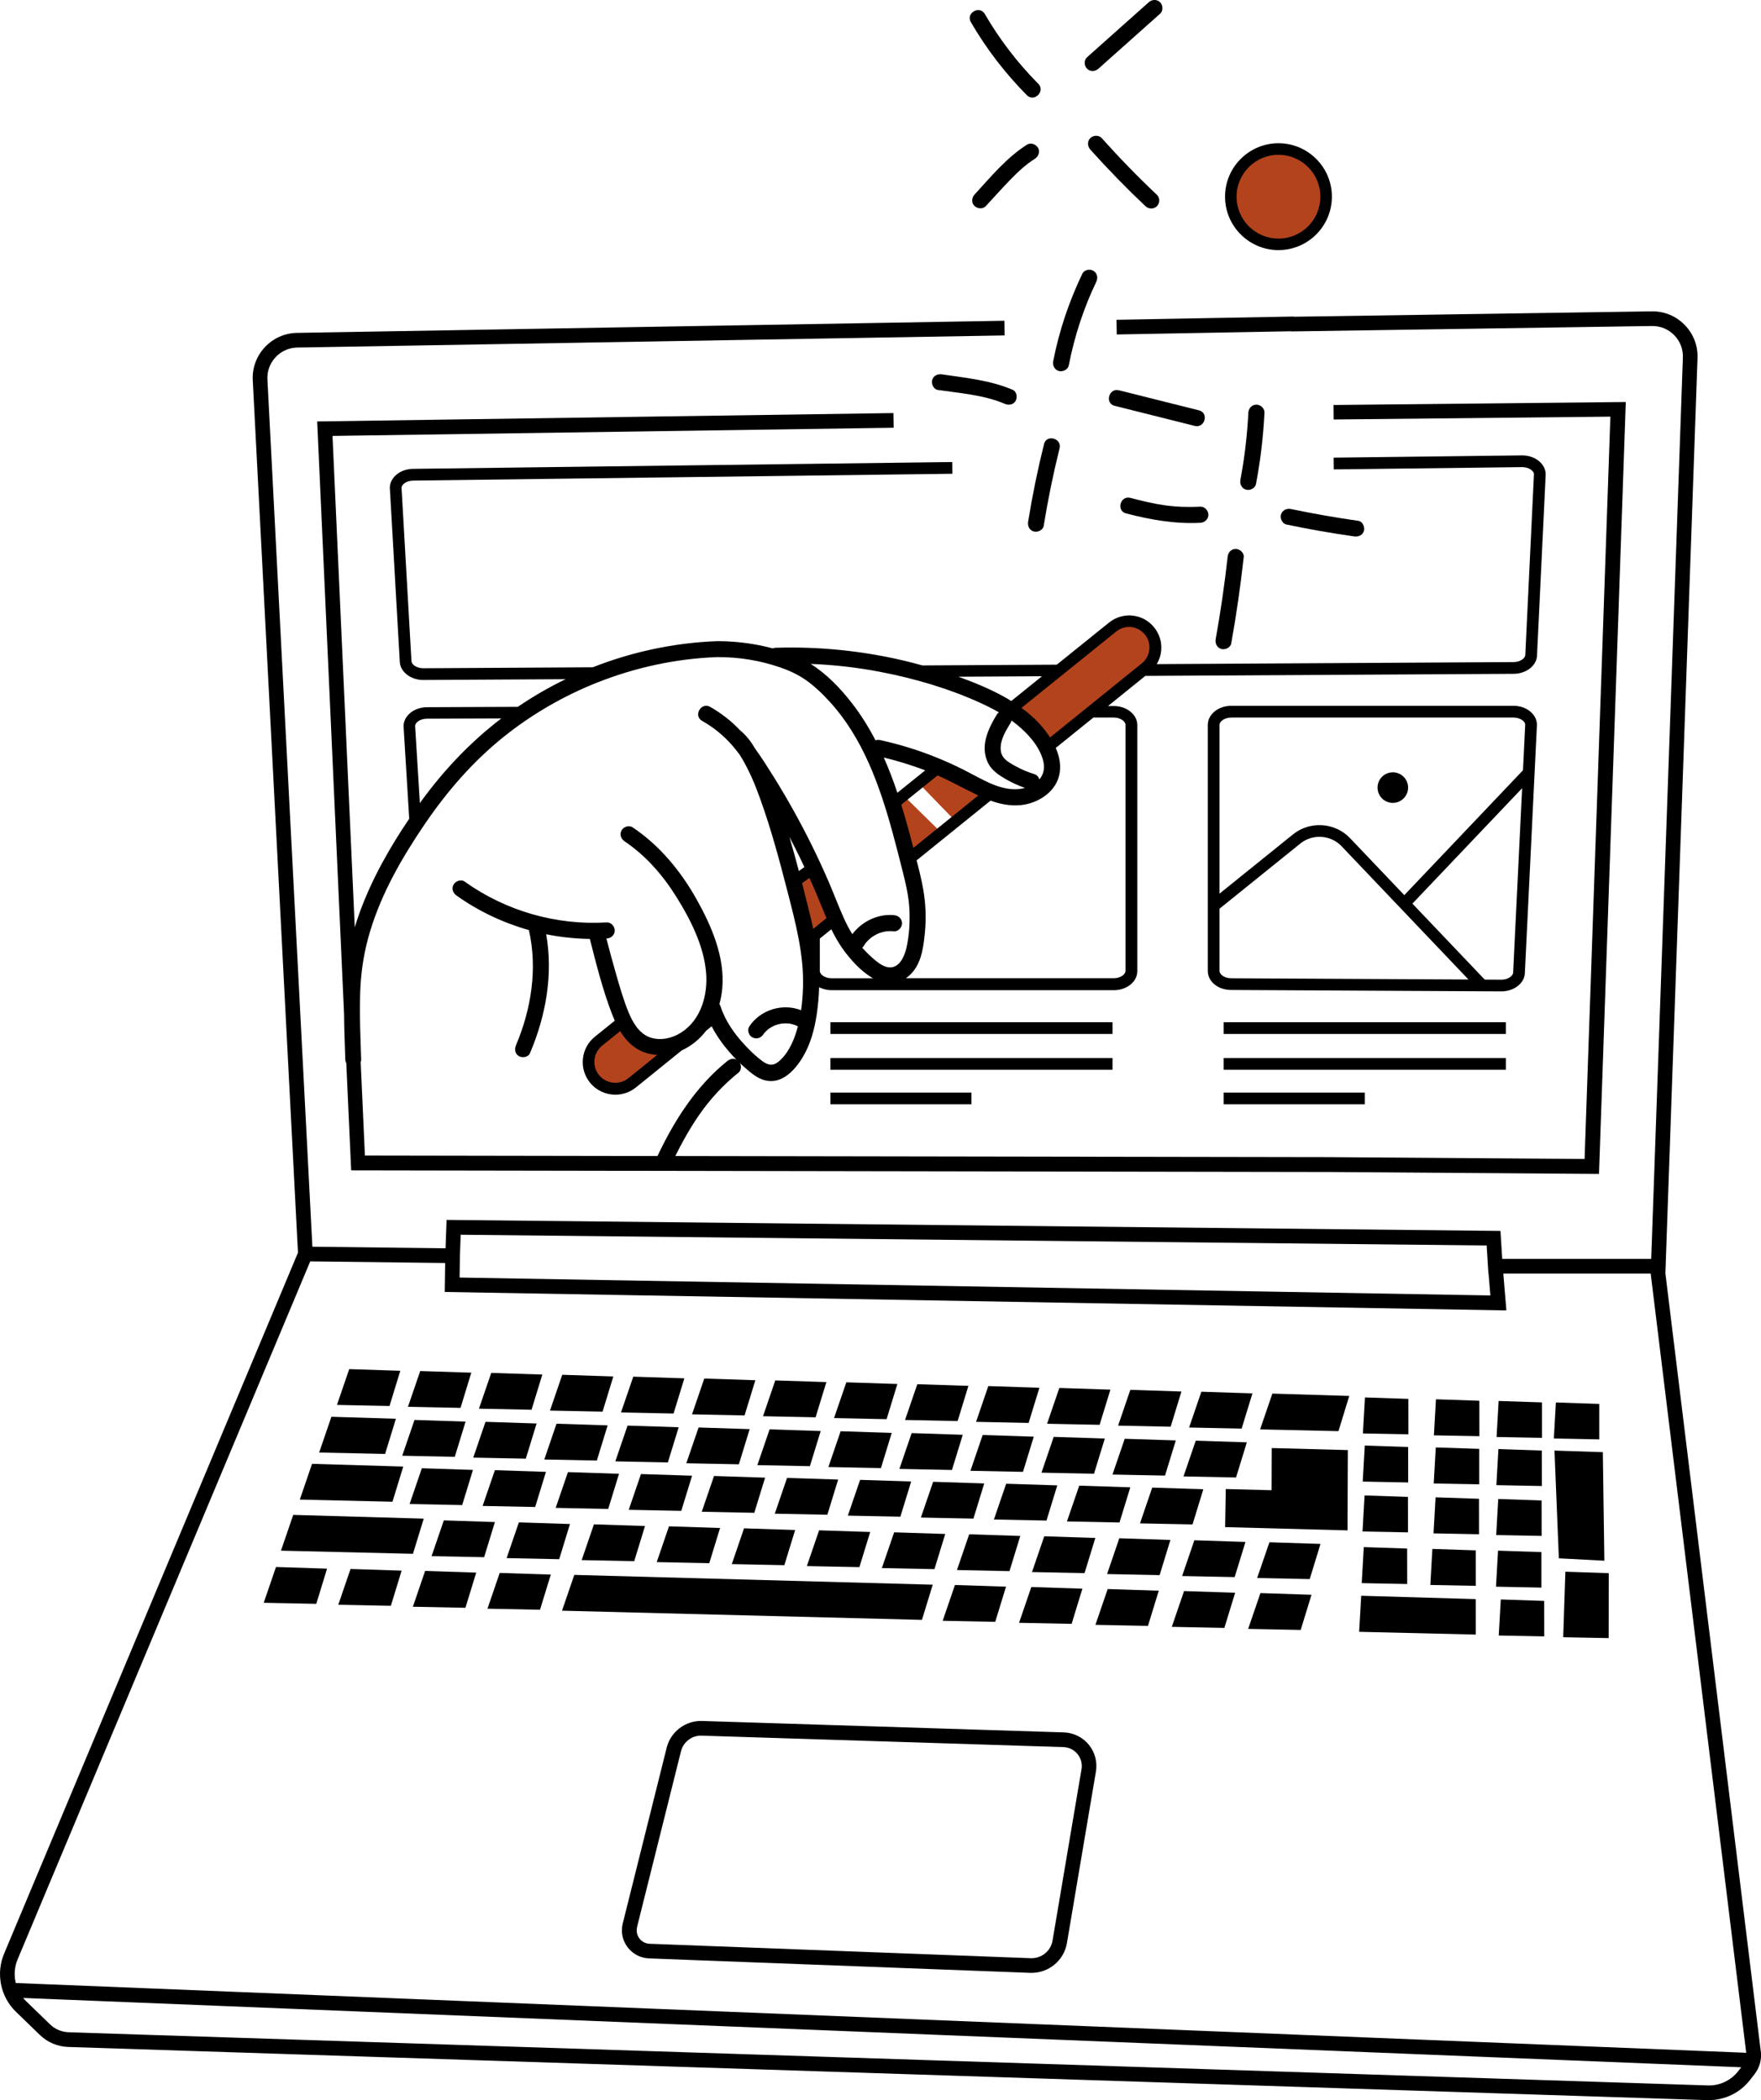 <?xml version="1.0" encoding="UTF-8"?>
<svg xmlns="http://www.w3.org/2000/svg" id="Calque_2" viewBox="0 0 600.23 715.76">
  <defs>
    <style>.cls-1{fill:#b3431c;}.cls-2{isolation:isolate;}.cls-3{fill:#d55d16;}</style>
  </defs>
  <g id="Calque_1-2">
    <polygon class="cls-3" points="270.5 301.24 277.14 295.89 284.85 313.82 275.43 320.32 270.5 301.24"></polygon>
    <polygon class="cls-3" points="212.6 348.11 202.1 356.6 200.53 361.63 201.65 366.55 207.8 371.24 211.93 371.35 233.83 354.37 224.34 356.71 216.74 352.91 212.6 348.11"></polygon>
    <polygon class="cls-3" points="309.87 293.02 320.85 283.84 307.98 271.2 304.03 273.69 309.87 293.02"></polygon>
    <polygon class="cls-3" points="313.4 267.16 325.95 280.11 337.28 270.4 321.01 261.57 313.4 267.16"></polygon>
    <polygon class="cls-3" points="344.89 241.98 381.08 212.6 388.37 212.03 393.63 217.53 393.63 223.36 390.71 227.57 357.28 254.85 350.07 246.68 344.89 241.98"></polygon>
    <polygon class="cls-1" points="270.5 301.24 277.14 295.89 284.85 313.82 275.43 320.32 270.5 301.24"></polygon>
    <polygon class="cls-1" points="212.6 348.11 202.1 356.6 200.53 361.63 201.65 366.55 207.8 371.24 211.93 371.35 233.83 354.37 224.34 356.71 216.74 352.91 212.6 348.11"></polygon>
    <polygon class="cls-1" points="309.87 293.02 320.85 283.84 307.98 271.2 304.03 273.69 309.87 293.02"></polygon>
    <polygon class="cls-1" points="313.4 267.16 325.95 280.11 337.28 270.4 321.01 261.57 313.4 267.16"></polygon>
    <polygon class="cls-1" points="344.89 241.98 381.08 212.6 388.37 212.03 393.63 217.53 393.63 223.36 390.71 227.57 357.28 254.85 350.07 246.68 344.89 241.98"></polygon>
    <path d="M221.2,667.46l129.98,4.92c.15,0,.31,0,.46,0,5.91,0,11.03-4.29,12.02-10.16l9.88-58.45c.55-3.26-.33-6.59-2.43-9.15-2.09-2.56-5.19-4.08-8.49-4.19l-123.36-3.9c-5.56-.18-10.65,3.64-12.01,9.07l-14.99,59.96c-.7,2.81-.11,5.75,1.63,8.06s4.39,3.71,7.29,3.82ZM217.13,656.79l14.99-59.96c.79-3.17,3.77-5.41,7-5.29l123.36,3.9c1.86.06,3.6.92,4.78,2.36,1.18,1.44,1.67,3.31,1.37,5.15l-9.88,58.45c-.6,3.55-3.74,6.08-7.36,5.99l-129.98-4.92c-1.38-.05-2.65-.72-3.48-1.82s-1.11-2.51-.78-3.85Z"></path>
    <g class="cls-2">
      <polyline points="119.03 466.62 114.85 478.82 132.76 479.19 136.44 467.19 119.03 466.62"></polyline>
      <polyline points="112.96 482.86 108.78 495.05 131.26 495.53 134.94 483.54 112.96 482.86"></polyline>
      <polyline points="106.36 498.9 102.19 511.09 133.77 511.82 137.45 499.83 106.36 498.9"></polyline>
      <polyline points="99.94 516.3 95.77 528.49 140.75 529.57 144.43 517.58 99.94 516.3"></polyline>
      <polyline points="143.23 467.27 139.05 479.46 156.97 479.83 160.64 467.83 143.23 467.27"></polyline>
      <polyline points="141.28 483.94 137.1 496.14 155.01 496.5 158.69 484.51 141.28 483.94"></polyline>
      <polyline points="143.79 500.4 139.61 512.59 157.53 512.96 161.2 500.97 143.79 500.4"></polyline>
      <polyline points="151.28 518.17 147.1 530.36 165.01 530.72 168.69 518.74 151.28 518.17"></polyline>
      <polyline points="94.07 534.06 89.89 546.25 107.8 546.61 111.48 534.62 94.07 534.06"></polyline>
      <polyline points="119.48 534.73 115.3 546.93 133.22 547.29 136.89 535.3 119.48 534.73"></polyline>
      <polyline points="144.9 535.4 140.73 547.6 158.64 547.96 162.32 535.97 144.9 535.4"></polyline>
      <polyline points="170.32 536.08 166.15 548.27 184.06 548.63 187.74 536.64 170.32 536.08"></polyline>
      <polyline points="325.49 540.19 321.31 552.39 339.22 552.75 342.9 540.76 325.49 540.19"></polyline>
      <polyline points="351.52 540.88 347.34 553.08 365.26 553.44 368.93 541.45 351.52 540.88"></polyline>
      <polyline points="377.55 541.57 373.37 553.77 391.28 554.13 394.96 542.14 377.55 541.57"></polyline>
      <polyline points="403.58 542.26 399.4 554.46 417.32 554.82 421 542.83 403.58 542.26"></polyline>
      <polyline points="429.61 542.95 425.43 555.15 443.34 555.51 447.02 543.52 429.61 542.95"></polyline>
      <polyline points="463.96 543.86 463.26 556.15 503.02 557.09 503.01 545 463.96 543.86"></polyline>
      <polyline points="511.54 545.12 510.84 557.41 526.35 557.71 526.33 545.62 511.54 545.12"></polyline>
      <polyline points="464.84 527.28 464.14 539.56 479.64 539.86 479.62 527.77 464.84 527.28"></polyline>
      <polyline points="488.22 527.9 487.52 540.18 503.03 540.48 503.01 528.39 488.22 527.9"></polyline>
      <polyline points="510.6 528.49 509.9 540.77 525.39 541.08 525.39 528.98 510.6 528.49"></polyline>
      <polyline points="510.67 510.88 509.97 523.17 525.46 523.46 525.45 511.38 510.67 510.88"></polyline>
      <polyline points="489.31 510.31 488.61 522.6 504.11 522.9 504.1 510.81 489.31 510.31"></polyline>
      <polyline points="465.11 509.67 464.41 521.96 479.91 522.26 479.9 510.17 465.11 509.67"></polyline>
      <polyline points="465.18 492.67 464.48 504.95 479.97 505.25 479.96 493.16 465.18 492.67"></polyline>
      <polyline points="465.24 476.26 464.54 488.55 480.04 488.84 480.03 476.76 465.24 476.26"></polyline>
      <polyline points="489.38 493.31 488.68 505.6 504.17 505.89 504.17 493.8 489.38 493.31"></polyline>
      <polyline points="489.44 476.9 488.74 489.19 504.24 489.48 504.23 477.4 489.44 476.9"></polyline>
      <polyline points="510.73 493.87 510.03 506.16 525.53 506.46 525.52 494.37 510.73 493.87"></polyline>
      <polyline points="529.84 494.38 531.33 531.1 546.84 531.92 546.32 494.92 529.84 494.38"></polyline>
      <polyline points="510.8 477.47 510.1 489.75 525.59 490.05 525.59 477.96 510.8 477.47"></polyline>
      <polyline points="530.32 477.98 529.62 490.27 545.11 490.57 545.11 478.48 530.32 477.98"></polyline>
      <polyline points="533.55 535.66 532.81 557.99 548.31 558.29 548.34 536.16 533.55 535.66"></polyline>
      <polyline points="195.75 536.75 191.56 548.95 314.24 552.08 317.92 540.09 195.75 536.75"></polyline>
      <polyline points="176.86 518.85 172.68 531.03 190.6 531.4 194.27 519.41 176.86 518.85"></polyline>
      <polyline points="202.44 519.52 198.26 531.71 216.17 532.08 219.85 520.09 202.44 519.52"></polyline>
      <polyline points="228.02 520.2 223.84 532.39 241.75 532.76 245.43 520.77 228.02 520.2"></polyline>
      <polyline points="253.6 520.88 249.43 533.07 267.34 533.44 271.02 521.45 253.6 520.88"></polyline>
      <polyline points="279.19 521.56 275.01 533.75 292.92 534.11 296.6 522.13 279.19 521.56"></polyline>
      <polyline points="304.77 522.24 300.58 534.42 318.5 534.79 322.18 522.8 304.77 522.24"></polyline>
      <polyline points="330.34 522.91 326.17 535.1 344.08 535.47 347.76 523.48 330.34 522.91"></polyline>
      <polyline points="355.93 523.59 351.75 535.78 369.66 536.15 373.34 524.16 355.93 523.59"></polyline>
      <polyline points="381.51 524.27 377.34 536.46 395.25 536.83 398.93 524.84 381.51 524.27"></polyline>
      <polyline points="407.09 524.95 402.92 537.14 420.83 537.5 424.51 525.52 407.09 524.95"></polyline>
      <polyline points="432.68 525.63 428.49 537.81 446.41 538.18 450.09 526.19 432.68 525.63"></polyline>
      <polyline points="168.68 501.06 164.5 513.25 182.41 513.61 186.09 501.63 168.68 501.06"></polyline>
      <polyline points="193.58 501.72 189.4 513.91 207.31 514.27 210.99 502.29 193.58 501.72"></polyline>
      <polyline points="218.47 502.38 214.3 514.57 232.21 514.93 235.89 502.95 218.47 502.38"></polyline>
      <polyline points="243.37 503.04 239.19 515.23 257.1 515.59 260.78 503.61 243.37 503.04"></polyline>
      <polyline points="268.26 503.7 264.09 515.89 282 516.25 285.68 504.26 268.26 503.7"></polyline>
      <polyline points="293.16 504.36 288.99 516.55 306.89 516.91 310.57 504.92 293.16 504.36"></polyline>
      <polyline points="318.06 505.02 313.88 517.21 331.79 517.57 335.47 505.58 318.06 505.02"></polyline>
      <polyline points="342.95 505.68 338.77 517.87 356.69 518.23 360.37 506.24 342.95 505.68"></polyline>
      <polyline points="367.85 506.34 363.66 518.53 381.58 518.89 385.26 506.9 367.85 506.34"></polyline>
      <polyline points="392.73 507 388.56 519.19 406.47 519.55 410.15 507.56 392.73 507"></polyline>
      <polyline points="165.48 484.58 161.31 496.78 179.22 497.14 182.9 485.15 165.48 484.58"></polyline>
      <polyline points="189.69 485.22 185.52 497.42 203.43 497.78 207.11 485.79 189.69 485.22"></polyline>
      <polyline points="213.9 485.87 209.73 498.06 227.64 498.42 231.32 486.43 213.9 485.87"></polyline>
      <polyline points="238.11 486.51 233.93 498.7 251.84 499.06 255.52 487.07 238.11 486.51"></polyline>
      <polyline points="262.32 487.15 258.14 499.34 276.05 499.7 279.73 487.72 262.32 487.15"></polyline>
      <polyline points="286.53 487.79 282.35 499.99 300.26 500.35 303.94 488.36 286.53 487.79"></polyline>
      <polyline points="310.73 488.43 306.56 500.63 324.47 500.99 328.15 489 310.73 488.43"></polyline>
      <polyline points="334.94 489.07 330.77 501.27 348.68 501.63 352.36 489.64 334.94 489.07"></polyline>
      <polyline points="359.15 489.71 354.98 501.91 372.89 502.27 376.57 490.28 359.15 489.71"></polyline>
      <polyline points="383.36 490.36 379.18 502.55 397.09 502.91 400.77 490.92 383.36 490.36"></polyline>
      <polyline points="407.57 491 403.39 503.19 421.3 503.55 424.98 491.57 407.57 491"></polyline>
      <polyline points="167.44 467.91 163.25 480.1 181.17 480.47 184.85 468.47 167.44 467.91"></polyline>
      <polyline points="191.64 468.55 187.46 480.75 205.38 481.11 209.05 469.12 191.64 468.55"></polyline>
      <polyline points="215.85 469.19 211.66 481.39 229.58 481.76 233.26 469.76 215.85 469.19"></polyline>
      <polyline points="240.05 469.83 235.87 482.03 253.78 482.4 257.46 470.4 240.05 469.83"></polyline>
      <polyline points="264.25 470.47 260.07 482.67 277.99 483.04 281.67 471.04 264.25 470.47"></polyline>
      <polyline points="288.46 471.12 284.28 483.31 302.19 483.68 305.87 471.68 288.46 471.12"></polyline>
      <polyline points="312.66 471.76 308.48 483.95 326.4 484.32 330.08 472.32 312.66 471.76"></polyline>
      <polyline points="336.86 472.4 332.69 484.59 350.6 484.96 354.28 472.97 336.86 472.4"></polyline>
      <polyline points="361.07 473.04 356.89 485.24 374.8 485.6 378.48 473.61 361.07 473.04"></polyline>
      <polyline points="385.27 473.68 381.1 485.88 399.01 486.25 402.69 474.25 385.27 473.68"></polyline>
      <polyline points="409.48 474.32 405.3 486.52 423.21 486.89 426.89 474.89 409.48 474.32"></polyline>
      <polyline points="433.68 474.96 429.5 487.16 456.21 487.76 459.89 475.76 433.68 474.96"></polyline>
      <polyline points="459.4 494.21 433.47 493.52 433.42 507.89 417.8 507.48 417.57 520.47 459.29 521.58 459.4 494.21"></polyline>
    </g>
    <path d="M247.86,361.65c-10.81,8.73-18.21,20.49-24.04,32.94-.63,1.34-.38,2.97.99,3.76,1.19.7,3.13.36,3.76-.99,2.85-6.07,6-12.03,9.84-17.53s8.24-10.18,13.34-14.3c1.16-.93.97-2.92,0-3.89-1.14-1.14-2.73-.94-3.89,0h0Z"></path>
    <path d="M209.72,372.22c-2.99,0-5.96-1.29-8-3.77-1.75-2.14-2.56-4.84-2.27-7.6.29-2.75,1.63-5.23,3.79-6.96l8.18-6.59,1.49,1.85-8.18,6.59c-1.66,1.34-2.69,3.24-2.92,5.36-.22,2.12.4,4.2,1.75,5.84,2.75,3.37,7.75,3.88,11.13,1.15l28.9-23.35,1.49,1.85-28.9,23.35c-1.9,1.53-4.19,2.28-6.47,2.28Z"></path>
    <circle class="cls-3" cx="435.76" cy="67.04" r="14.28"></circle>
    <path d="M435.76,85.24c-10.04,0-18.21-8.17-18.21-18.21s8.17-18.21,18.21-18.21,18.21,8.17,18.21,18.21-8.17,18.21-18.21,18.21Z"></path>
    <rect x="417.09" y="348.39" width="96.17" height="4"></rect>
    <rect x="417.09" y="360.59" width="96.17" height="4"></rect>
    <rect x="417.09" y="372.36" width="48.09" height="4"></rect>
    <rect x="283.03" y="348.39" width="96.17" height="4"></rect>
    <rect x="283.03" y="360.59" width="96.17" height="4"></rect>
    <rect x="283.03" y="372.36" width="48.09" height="4"></rect>
    <path d="M515.85,240.55h-96.17c-4.42,0-8.01,2.91-8.01,6.49v83.87c0,3.64,3.51,6.49,8,6.49l92.07.48c4.42,0,8.01-2.91,8.01-6.4l4.11-84.45c0-3.58-3.59-6.49-8.01-6.49ZM419.68,244.55h96.17c2.3,0,4.01,1.32,4.01,2.4l-.76,15.57-40.45,42.56-18.5-19.43c-5.12-5.38-13.66-5.94-19.43-1.28l-25.05,20.19v-57.51c0-1.18,1.71-2.49,4.01-2.49ZM419.68,333.41c-2.36,0-4.01-1.31-4.01-2.49v-21.36l.07.08,27.49-22.16c4.17-3.36,10.33-2.96,14.03.92l43.26,45.43-80.83-.42h-.01ZM515.75,331.4c0,1.18-1.71,2.49-4,2.49l-5.69-.03-24.65-25.89,37.4-39.34-3.06,62.76Z"></path>
    <circle cx="474.72" cy="268.47" r="5.21" transform="translate(-17.84 34.33) rotate(-4.07)"></circle>
    <path d="M418.43,189.85c-1.04,9.36-2.4,18.68-4.06,27.95-.26,1.46.4,2.96,1.92,3.38,1.33.37,3.12-.45,3.38-1.92,1.75-9.75,3.16-19.57,4.25-29.42.16-1.48-1.38-2.75-2.75-2.75-1.62,0-2.59,1.27-2.75,2.75h0Z"></path>
    <path d="M409.11,172.69c-4.02.2-8.08.09-12.07-.47s-7.88-1.52-11.76-2.54c-3.43-.89-4.89,4.41-1.46,5.3,8.32,2.17,16.67,3.64,25.3,3.2,1.48-.07,2.75-1.21,2.75-2.75,0-1.43-1.26-2.82-2.75-2.75h0Z"></path>
    <path d="M295.14,321.32s0,0,0,0c-.14.17-.21.43,0,0Z"></path>
    <path d="M600.15,699.11l-32.51-265.15,10.95-311.93c.15-4.25-1.41-8.27-4.39-11.31-2.98-3.04-6.92-4.67-11.22-4.61l-122.03,1.84v-.07s-60.4,1.11-60.4,1.11l.09,5,59.47-1.09v.06s122.96-1.85,122.96-1.85c2.89-.03,5.56,1.06,7.57,3.11s3.06,4.76,2.96,7.63l-10.79,307.2h-50.79l-.59-9.53-359.22-3.76-.35,9.68-45.39-.54-15.32-295.54c-.15-2.84.84-5.55,2.78-7.62,1.94-2.08,4.57-3.24,7.42-3.29l241.08-4.13-.09-5-241.08,4.13c-4.21.07-8.11,1.8-10.99,4.88-2.88,3.08-4.34,7.09-4.12,11.29l15.41,297.31L1.44,665.75c-2.91,6.77-1.31,14.77,3.99,19.89l8.14,7.89c2.61,2.53,6.06,3.99,9.7,4.11l558.65,18.12c.19,0,.38,0,.57,0,5.43,0,10.61-2.52,13.96-6.82l1.56-2c1.74-2.24,2.51-5.01,2.16-7.83ZM156.76,428.05l.26-7.23,349.7,3.66.6,9.58h.05l.62,7.45-351.34-6.1.11-7.36ZM592.48,705.87c-2.48,3.19-6.39,5.04-10.41,4.88l-558.65-18.12c-2.39-.08-4.66-1.04-6.38-2.7l-8.14-7.89c-.36-.35-.69-.72-1-1.1l585.6,23.62-1.02,1.31ZM5.37,675.84c-.64-2.66-.46-5.52.67-8.14l99.7-237.8,45.99.55-.14,9.87,361.85,6.29-1.04-12.55h50.23l32.56,265.56L5.37,675.84Z"></path>
    <path d="M428.1,164.96c1.52-8.02,2.49-16.15,2.89-24.3.07-1.48-1.32-2.75-2.75-2.75-1.55,0-2.68,1.26-2.75,2.75-.38,7.67-1.27,15.29-2.7,22.84-.28,1.46.41,2.97,1.92,3.38,1.34.37,3.11-.45,3.38-1.92Z"></path>
    <path d="M462.98,177.51c-7.7-1.1-15.37-2.44-22.99-4.03-1.45-.3-2.97.43-3.38,1.92-.37,1.36.46,3.08,1.92,3.38,7.62,1.59,15.28,2.94,22.99,4.03,1.47.21,2.95-.36,3.38-1.92.35-1.29-.44-3.17-1.92-3.38h0Z"></path>
    <path d="M368.92,93.27c-4.55,9.48-7.92,19.47-9.93,29.79-.28,1.46.41,2.97,1.92,3.38,1.35.37,3.1-.46,3.38-1.92,1.92-9.84,5.03-19.43,9.37-28.47.64-1.34.37-2.97-.99-3.76-1.2-.7-3.12-.36-3.76.99h0Z"></path>
    <path d="M345.19,132.86c-7.63-3.26-15.93-4.06-24.07-5.26-1.47-.22-2.96.37-3.38,1.92-.36,1.3.44,3.16,1.92,3.38,7.55,1.12,15.66,1.68,22.75,4.71,1.36.58,2.95.41,3.76-.99.68-1.16.39-3.18-.99-3.76h0Z"></path>
    <path d="M355.85,151.35c-2.17,8.72-3.97,17.53-5.41,26.41-.24,1.46.38,2.96,1.92,3.38,1.31.36,3.14-.45,3.38-1.92,1.43-8.87,3.24-17.68,5.41-26.41.85-3.44-4.45-4.9-5.3-1.46h0Z"></path>
    <path d="M379.92,138.31c9.1,2.28,18.21,4.57,27.31,6.85,3.43.86,4.9-4.44,1.46-5.3-9.1-2.28-18.21-4.57-27.31-6.85-3.43-.86-4.9,4.44-1.46,5.3h0Z"></path>
    <path d="M330.91,7.54c5.27,9.07,11.71,17.47,19.1,24.91,2.5,2.52,6.39-1.37,3.89-3.89-7.08-7.13-13.19-15.11-18.24-23.8-1.78-3.06-6.53-.29-4.75,2.78h0Z"></path>
    <path d="M350,49.33c-6.96,4.44-12.31,10.97-17.84,16.99-.97,1.06-1.13,2.86,0,3.89,1.06.97,2.85,1.13,3.89,0,2.74-2.98,5.45-6.01,8.27-8.92s5.37-5.24,8.46-7.21c1.21-.77,1.81-2.48.99-3.76-.78-1.21-2.47-1.81-3.76-.99h0Z"></path>
    <path d="M371.63,50.96c5.99,6.7,12.27,13.14,18.8,19.32,1.08,1.02,2.82,1.07,3.89,0s1.08-2.87,0-3.89c-6.54-6.17-12.81-12.62-18.8-19.32-.99-1.11-2.88-1.01-3.89,0-1.1,1.1-.99,2.78,0,3.89h0Z"></path>
    <path d="M374.4,23.41c7.01-6.25,14.01-12.49,21.02-18.74,1.11-.99,1.01-2.88,0-3.89-1.1-1.1-2.78-.99-3.89,0-7.01,6.25-14.01,12.49-21.02,18.74-1.11.99-1.01,2.88,0,3.89,1.1,1.1,2.78.99,3.89,0h0Z"></path>
    <circle class="cls-1" cx="435.76" cy="67.04" r="14.28"></circle>
    <path d="M454.53,137.97l.05,5,94.31-.97-8.79,253-87.32-.63h0s-328.4-.54-328.4-.54l-1.44-31.78c.11-.3.17-.64.16-1.04-.25-7.78-.61-15.56-.31-23.34.27-6.89,1.34-13.6,3.34-20.21,3.97-13.17,10.94-25.25,18.63-36.56,7.58-11.15,16.36-21.3,26.89-29.75,9.59-7.7,20.46-13.99,31.89-18.52,12.99-5.14,26.78-8.15,40.74-8.67.08,0,.15-.02.23-.03.1,0,.18.03.29.03,7.03-.03,14.12,1.13,20.78,3.38,3.12,1.05,6.15,2.41,8.87,4.28,3.07,2.11,5.82,4.77,8.33,7.51,11.32,12.37,17.05,28.58,21.41,44.47,1.2,4.39,2.33,8.8,3.44,13.21,1.1,4.35,2.13,8.74,2.34,13.24.2,4.28-.06,8.75-1,12.94-.64,2.84-2.4,7.06-6.01,6.7-1.69-.17-3.26-1.29-4.54-2.33-1.58-1.28-3.05-2.7-4.4-4.22-.04-.05-.08-.1-.13-.15.2-.18.39-.38.54-.63.16-.27.33-.53.51-.78.07-.1.17-.2.22-.3,0,.02-.01.03-.02.04.38-.45.78-.88,1.22-1.27.19-.17.39-.34.59-.5,0,0,0,0,.01,0,.13-.09.25-.18.38-.27.49-.33,1-.63,1.53-.89.11-.06.22-.11.34-.16,0,0,.04-.02.08-.04.09-.03.27-.11.29-.12.12-.04.23-.08.35-.12.56-.19,1.13-.34,1.71-.46.14-.03.29-.05.43-.08.26-.02.52-.05.78-.06.62-.03,1.24,0,1.86.05,1.44.14,2.81-1.37,2.75-2.75-.07-1.61-1.21-2.6-2.75-2.75-5.45-.53-10.96,2.14-14.2,6.49-1.13-1.83-2.12-3.74-3-5.72-1.82-4.08-3.38-8.27-5.15-12.37-1.77-4.08-3.64-8.12-5.61-12.11-3.94-7.98-8.27-15.77-12.97-23.33-2.03-3.25-4.09-6.52-6.34-9.63-1.39-2.37-3.04-4.58-5.13-6.28-1.52-1.6-3.14-3.11-4.91-4.47-1.7-1.31-3.47-2.5-5.33-3.56-3.08-1.75-5.86,3-2.78,4.75,3.8,2.15,7.17,4.86,10.07,8.12,1,1.12,1.92,2.31,2.82,3.52.88,1.41,1.7,2.85,2.45,4.33,1.95,3.83,3.08,6.75,4.57,10.88,3.72,10.34,6.55,20.98,9.29,31.62,2.75,10.66,5.54,21.24,5.21,32.34-.08,2.61-.28,5.23-.65,7.82-6.3-2.46-13.8-.2-17.63,5.48-.81,1.2-.27,3.1.99,3.76,1.39.73,2.9.29,3.76-.99.09-.13.18-.26.27-.39.01-.01.02-.02.03-.03.23-.25.45-.51.69-.74.22-.21.44-.42.68-.61.02-.02.03-.03.05-.04.12-.09.24-.17.37-.26.54-.36,1.1-.66,1.69-.94,0,0,0,0,0,0,.16-.05.31-.12.47-.17.32-.11.65-.21.98-.29.3-.08.6-.14.9-.2.1-.02.16-.03.2-.04.1,0,.19-.01.28-.02.64-.05,1.29-.06,1.93,0,0,0,.04,0,.08,0-.02,0,.32.04.39.05.33.06.66.14.99.23.29.08.58.18.87.28.04.01.06.02.09.03.16.05.34.17.47.23.12.06.24.1.36.15-.14.51-.27,1.03-.43,1.53-1.18,3.88-3.16,8.25-6.5,10.75-1.94,1.44-3.67.73-5.46-.62-2.01-1.52-3.85-3.33-5.58-5.16-3.61-3.82-6.76-8.27-8.39-13.3-.1-.31-.24-.56-.4-.79.48-1.71.81-3.45.97-5.21.99-10.72-3.63-21.38-8.76-30.52-5.4-9.62-12.56-18.31-21.77-24.49-1.23-.83-3.05-.24-3.76.99-.79,1.35-.25,2.93.99,3.76,7.22,4.85,13.03,11.52,17.62,18.86,4.81,7.69,9.37,16.63,10.17,25.8.66,7.55-1.66,16.11-8.4,20.46-3.23,2.08-7.54,3.09-11.23,1.5-3.48-1.51-5.48-5.14-6.85-8.49-1.72-4.21-2.97-8.63-4.23-12.99-1.15-3.98-2.22-7.98-3.26-12,.03,0,.06,0,.09,0,1.48-.09,2.75-1.2,2.75-2.75,0-1.42-1.26-2.84-2.75-2.75-17.21,1.05-34.38-3.89-48.41-13.91-1.21-.86-3.06-.21-3.76.99-.81,1.38-.23,2.9.99,3.76,7.46,5.32,15.85,9.29,24.67,11.78,2.99,13.08.81,26.96-4.39,39.2-.58,1.37-.41,2.95.99,3.76,1.15.68,3.18.39,3.76-.99,5.43-12.78,7.96-26.83,5.53-40.55,4.9.99,9.89,1.52,14.89,1.59,0,0,0,.02,0,.03,2.19,8.59,4.37,17.32,7.56,25.6.29.75.61,1.5.93,2.24l-6.77,5.45c-2.33,1.87-3.78,4.54-4.09,7.51-.31,2.97.56,5.88,2.45,8.19,2.19,2.68,5.4,4.07,8.62,4.07,2.46,0,4.93-.81,6.98-2.46l15.66-12.65c3.35-1.52,6.12-3.86,8.3-6.7l1.87-1.51c1.62,3.12,3.65,6.02,5.96,8.69,1.7,1.97,3.55,3.82,5.51,5.53,1.99,1.74,4.15,3.58,6.78,4.22,5.74,1.41,10.24-3.58,12.87-8.04,2.62-4.42,3.97-9.51,4.71-14.56.44-3.04.72-6.09.81-9.14,1.24.63,2.7,1.01,4.27,1.01h96.17c4.42,0,8.01-2.91,8.01-6.49v-83.87c0-3.58-3.59-6.49-8.01-6.49h-1.98l12.71-10.27,125.51-.71c4.42,0,8.01-2.91,8.01-6.4l2.95-61.56c0-3.58-3.59-6.49-8.04-6.49l-64.24.78.05,4,64.22-.78c2.3,0,4.01,1.32,4.01,2.4l-2.95,61.56c0,1.18-1.71,2.49-4.02,2.49l-121.6.69c.83-1.38,1.35-2.93,1.51-4.59.28-2.96-.63-5.84-2.55-8.11-3.87-4.57-10.56-5.2-15.23-1.45l-17.8,14.34-45.8.26c-2.19-.61-4.38-1.18-6.59-1.7-14.22-3.32-28.88-4.78-43.47-4.32-.36.01-.68.09-.97.21-4.37-1.18-8.87-1.91-13.36-2.26-1.72-.14-3.45-.2-5.17-.2-.08,0-.14.02-.21.02-.1,0-.19-.02-.3-.02-14.47.54-28.82,3.61-42.29,8.9l-57.79.33c-2.3,0-4.01-1.32-4.01-2.49l-3.38-59.02c.04-1.17,1.74-2.45,4.04-2.45l183.71-2.32-.05-4-183.68,2.32c-4.42,0-8.01,2.91-8.01,6.49l3.38,59.04c.04,3.55,3.62,6.43,8.02,6.43l48.51-.27c-5.65,2.74-11.1,5.89-16.29,9.42l-30.93.13c-4.42,0-8.01,2.91-8.01,6.49l1.93,31.52c-6.8,10.02-12.8,20.68-16.93,32.06-.59,1.63-1.13,3.28-1.63,4.94l-7.59-167.47,191.27-2.79-.07-5-196.42,2.86,9.16,201.93c.04,5.17.25,10.34.42,15.5.02.5.15.91.34,1.27l1.66,36.54,334.02.56h0s91.3.66,91.3.66l9.13-263.09-99.54,1.02ZM261.88,350.71c.17-.13.18-.13,0,0h0ZM214.19,367.46c-3.04,2.46-7.52,1.99-9.99-1.03-1.21-1.48-1.77-3.34-1.57-5.25.2-1.9,1.13-3.61,2.62-4.81l6.14-4.94c1.35,2.21,3.01,4.19,5.22,5.7,2.17,1.48,4.77,2.25,7.41,2.4l-9.82,7.93ZM269.09,285.29c.63,1.2,1.26,2.39,1.87,3.6,1.11,2.2,2.18,4.41,3.22,6.63l-1.89,1.34c-1.02-3.87-2.08-7.73-3.21-11.57ZM277.18,316.56c-.49-2.3-1.03-4.6-1.6-6.88-.73-2.89-1.46-5.79-2.2-8.68l2.51-1.77c.36.79.73,1.57,1.08,2.36,1.65,3.75,3.14,7.56,4.73,11.33l-4.5,3.64ZM283.44,333.41c-2.3,0-4.01-1.32-4.01-2.49v-11.03l3.93-3.18c1.61,3.35,3.54,6.48,5.94,9.36,2.29,2.75,5.07,5.53,8.26,7.34h-14.13ZM301.24,258.18c4.79,1.16,9.5,2.61,14.11,4.37l-9.48,7.64c-1.37-4.08-2.89-8.09-4.63-12.01ZM307.18,274.26l12.4-9.99c4.71,2.1,9.19,4.62,13.86,6.84l-22.12,17.87c-1.27-4.92-2.61-9.85-4.13-14.73ZM379.61,244.55c2.3,0,4.01,1.32,4.01,2.49v83.87c0,1.18-1.71,2.49-4.01,2.49h-70.86c.95-.64,1.81-1.43,2.55-2.37,2.93-3.72,3.49-8.61,3.94-13.17.49-4.92.29-9.8-.55-14.67-.58-3.35-1.41-6.66-2.27-9.96l25.2-20.36c4.06,1.46,8.33,2.17,12.65,1.12,4.84-1.18,9.56-4.65,10.74-9.71.75-3.22.14-6.41-1.16-9.37l12.83-10.36h6.93ZM346.16,261.13c-1.74-.97-3.74-2.03-4.58-3.71-.67-1.35-.63-3.16-.2-4.75.61-2.27,1.86-4.28,3.06-6.28.17-.28.26-.56.33-.83.63.46,1.25.93,1.85,1.42,3.71,3.06,7.42,7.08,8.81,11.8.63,2.16.55,4.26-.56,6.03-.17.28-.39.54-.62.8-.22-.79-.79-1.5-1.81-1.81-2.19-.68-4.28-1.56-6.29-2.68ZM380.47,215.23c2.96-2.39,7.21-1.98,9.67.92,1.22,1.44,1.8,3.27,1.62,5.15-.18,1.88-1.08,3.57-2.55,4.76l-31.3,25.28c-.88-1.37-1.87-2.66-2.88-3.84-2.01-2.35-4.35-4.42-6.86-6.25l32.3-26.02ZM355.16,230.48l-10.47,8.43c-.82-.5-1.64-1-2.48-1.46-4.94-2.74-10.22-4.88-15.53-6.81l28.48-.16ZM300.2,229.02c11.47,2.22,22.94,5.55,33.6,10.38,2.25,1.02,4.5,2.12,6.66,3.37-.28.21-.55.48-.76.84-2.95,4.92-5.66,10.63-3,16.29,1.2,2.57,3.64,4.2,6.02,5.59,2.1,1.23,4.34,2.24,6.63,3.05-4.01,1.1-8.24.04-12.12-1.71-2.94-1.33-5.75-2.94-8.63-4.4-3.07-1.56-6.2-2.97-9.39-4.26-6.21-2.53-12.64-4.5-19.19-5.93-.55-.12-1.11-.09-1.61.08-2.31-4.44-4.96-8.72-8.08-12.73-3.91-5.03-8.56-9.9-14.03-13.32,8.02.32,16.01,1.22,23.9,2.75ZM145.51,244.95l25.37-.1c-10.66,8.13-19.77,17.79-27.63,28.66-.05.06-.09.13-.14.2l-1.62-26.31c.04-1.17,1.74-2.45,4.02-2.45Z"></path>
  </g>
</svg>
